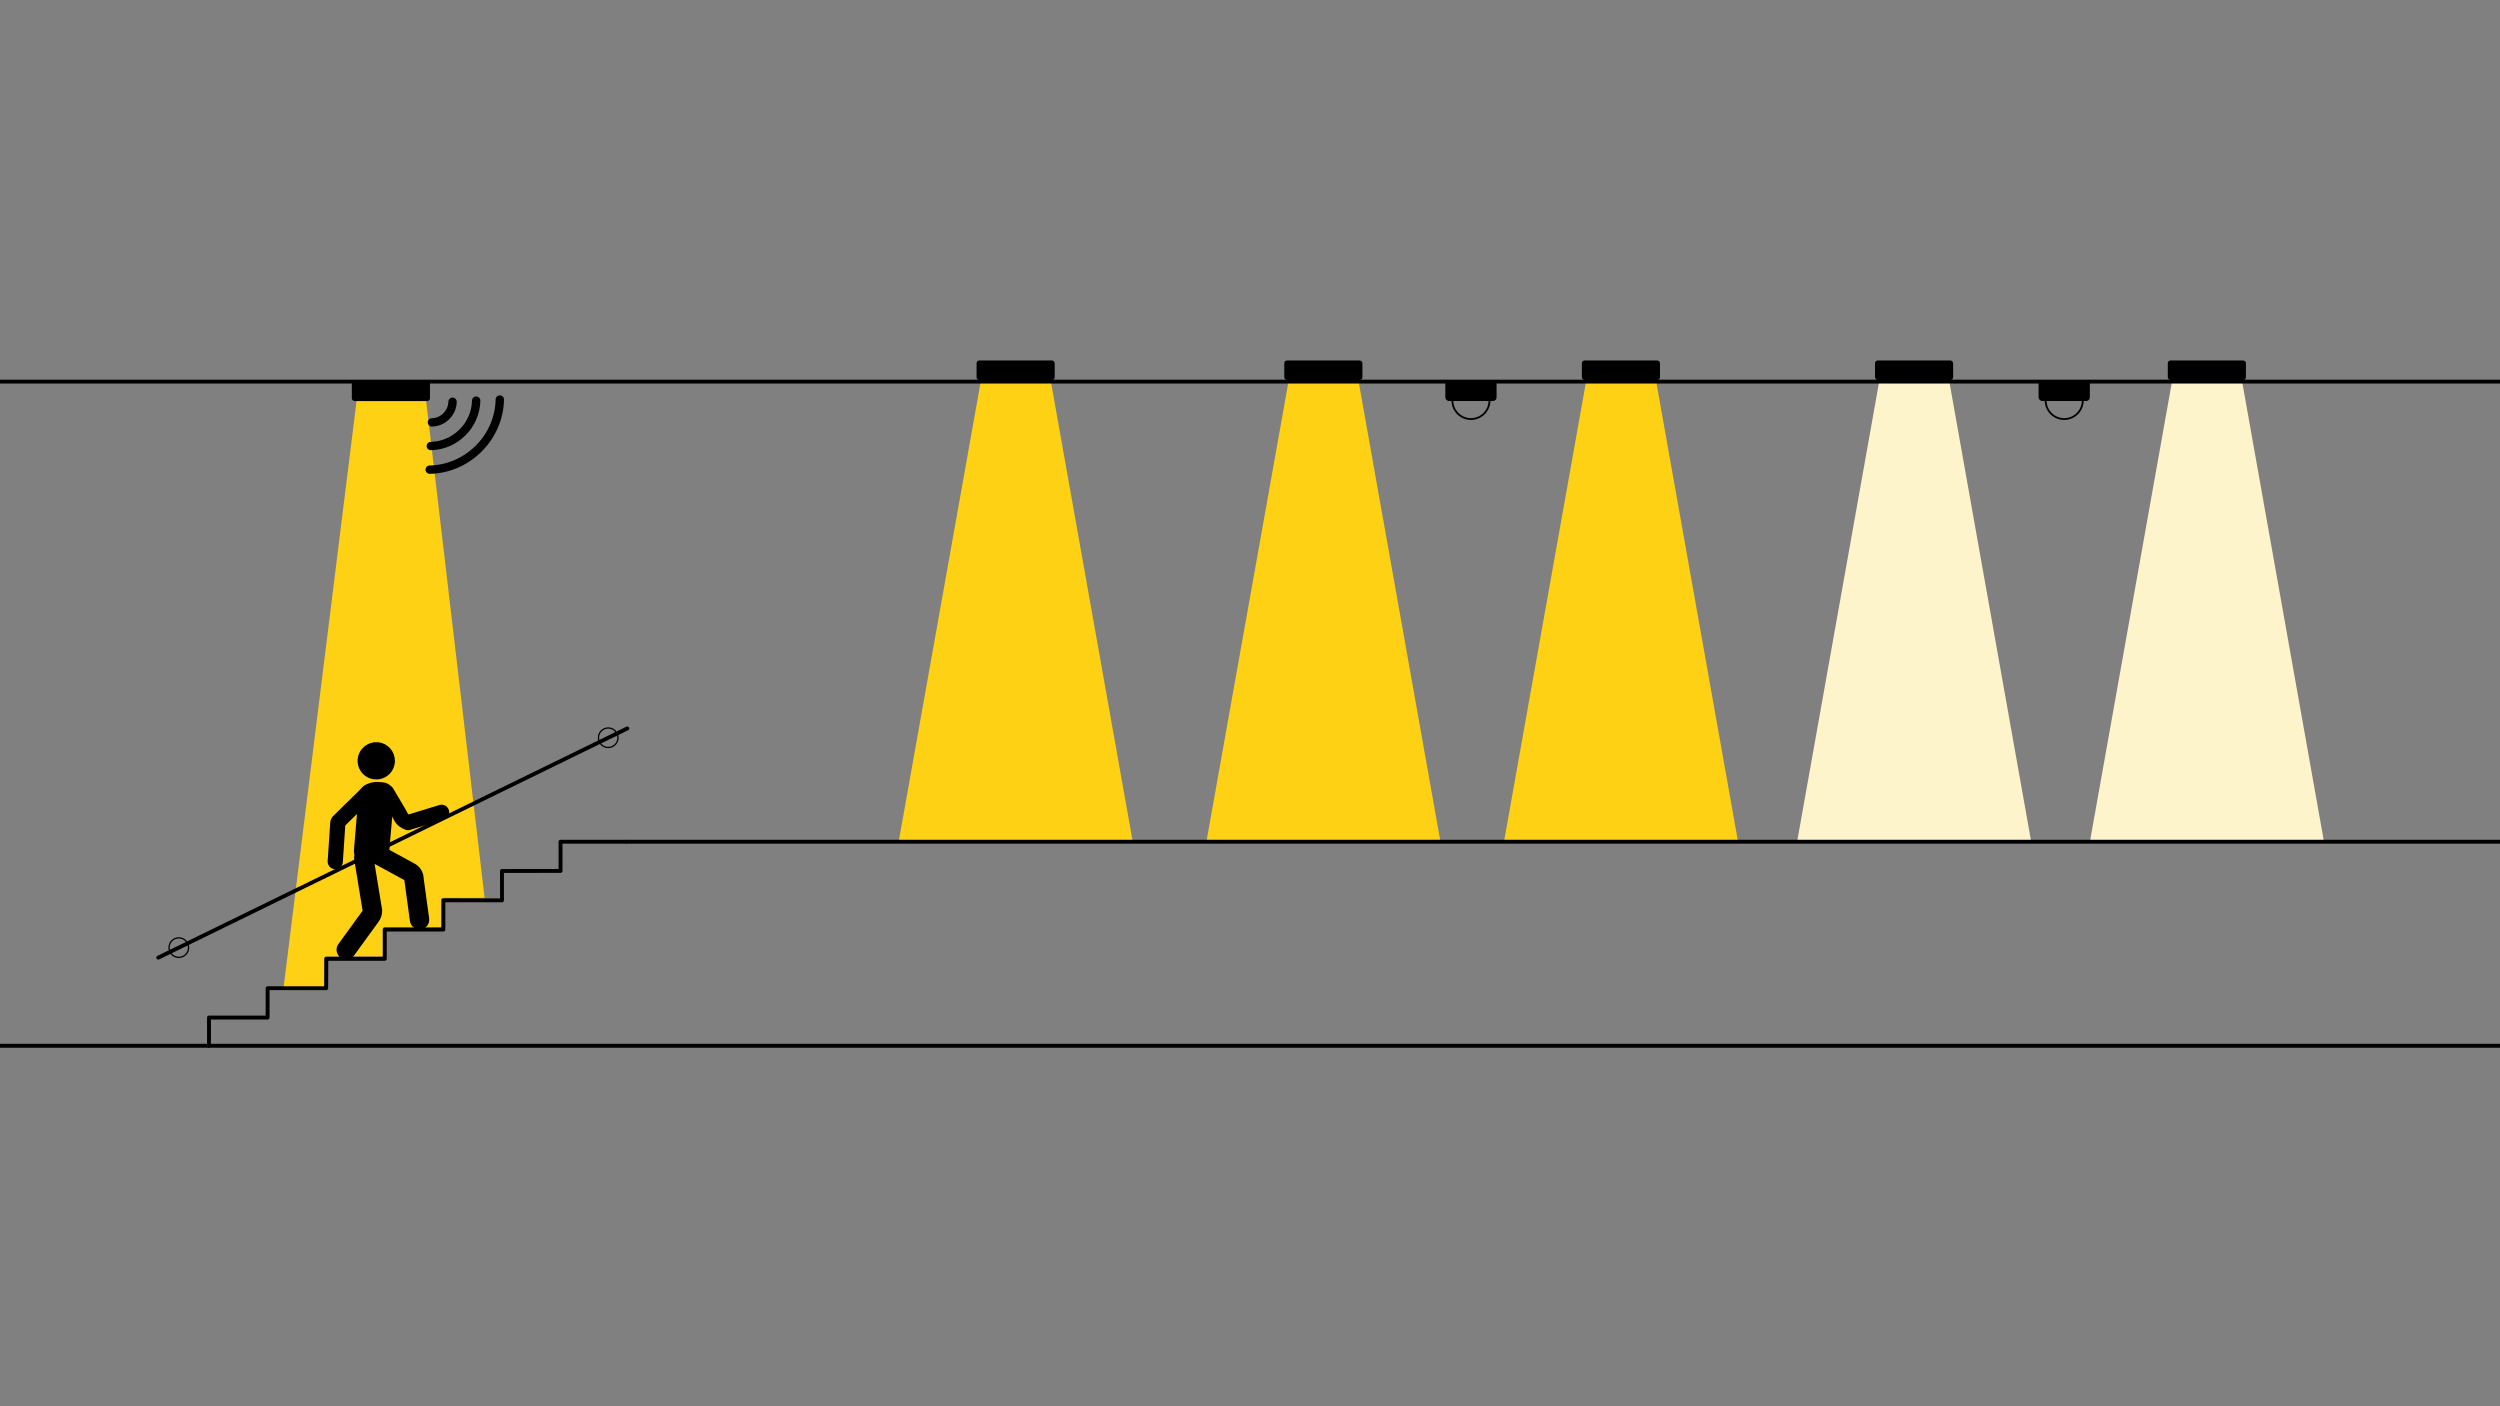 <svg xmlns="http://www.w3.org/2000/svg" id="uuid-5a9b9073-cef6-47e0-847c-80b089b11d5a" viewBox="0 0 1920 1080"><rect x="0" y="0" width="1920" height="1080" fill="#808080" stroke="none"/><defs><style>.uuid-e6941518-b6f7-4b2f-8a9f-8f667f5b4354{fill:#fdf4cb;}.uuid-bd2fa92e-03e7-47c1-b12e-145438757df9,.uuid-65e037ed-c5cc-4889-991a-339fe837cc75,.uuid-289c7b50-ee66-4698-8b52-24f9d908a811,.uuid-792f47b8-e6b6-4312-9baa-72001b81783f,.uuid-d1833d26-8460-4d7c-abad-9a514c5b3484,.uuid-ef6f076c-e69b-4d9b-9dea-1aa5e4839f95{fill:none;stroke:#000;}.uuid-bd2fa92e-03e7-47c1-b12e-145438757df9,.uuid-289c7b50-ee66-4698-8b52-24f9d908a811,.uuid-d1833d26-8460-4d7c-abad-9a514c5b3484,.uuid-ef6f076c-e69b-4d9b-9dea-1aa5e4839f95{stroke-miterlimit:10;}.uuid-65e037ed-c5cc-4889-991a-339fe837cc75{stroke-width:6.42px;}.uuid-65e037ed-c5cc-4889-991a-339fe837cc75,.uuid-792f47b8-e6b6-4312-9baa-72001b81783f{stroke-linejoin:round;}.uuid-65e037ed-c5cc-4889-991a-339fe837cc75,.uuid-792f47b8-e6b6-4312-9baa-72001b81783f,.uuid-ef6f076c-e69b-4d9b-9dea-1aa5e4839f95{stroke-linecap:round;}.uuid-2c315d41-ebc5-44e0-9977-2a607bc20262{fill:#ffd114;}.uuid-289c7b50-ee66-4698-8b52-24f9d908a811,.uuid-792f47b8-e6b6-4312-9baa-72001b81783f,.uuid-ef6f076c-e69b-4d9b-9dea-1aa5e4839f95{stroke-width:3px;}.uuid-d1833d26-8460-4d7c-abad-9a514c5b3484{stroke-width:1.4px;}</style></defs><polygon class="uuid-2c315d41-ebc5-44e0-9977-2a607bc20262" points="753.43 291.84 690 647.45 870.13 647.45 806.87 291.84 753.43 291.84"></polygon><polygon class="uuid-2c315d41-ebc5-44e0-9977-2a607bc20262" points="989.78 291.84 926.34 647.45 1106.47 647.45 1043.22 291.84 989.78 291.84"></polygon><polygon class="uuid-2c315d41-ebc5-44e0-9977-2a607bc20262" points="1218.31 291.84 1154.87 647.45 1335 647.45 1271.74 291.84 1218.31 291.84"></polygon><polygon class="uuid-e6941518-b6f7-4b2f-8a9f-8f667f5b4354" points="1443.43 291.84 1380 647.45 1560.13 647.45 1496.87 291.84 1443.43 291.84"></polygon><polygon class="uuid-e6941518-b6f7-4b2f-8a9f-8f667f5b4354" points="1668.31 291.84 1604.87 647.45 1785 647.45 1721.74 291.84 1668.31 291.84"></polygon><path class="uuid-2c315d41-ebc5-44e0-9977-2a607bc20262" d="m249.01,735.97c0-.83.67-1.5,1.5-1.5h43.41v-20.96c0-.83.67-1.5,1.5-1.5h43.5v-20.96c0-.4.16-.78.44-1.06s.66-.44,1.06-.44h31.76s-44.9-381.54-44.9-381.54h-53.44l-56,450h31.08l.08-22.03Z"></path><polyline class="uuid-792f47b8-e6b6-4312-9baa-72001b81783f" points="480.5 646.45 430.49 646.45 430.51 668.86 385.51 668.93 385.53 691.46 340.51 691.44 340.51 713.9 295.51 713.9 295.51 736.37 250.59 736.37 250.59 742.46 250.51 758.93 205.54 758.93 205.51 781.49 160.51 781.49 160.51 803.13"></polyline><rect x="270.21" y="291.84" width="60" height="16.17" rx="2.09" ry="2.09" transform="translate(600.42 599.84) rotate(180)"></rect><line class="uuid-ef6f076c-e69b-4d9b-9dea-1aa5e4839f95" y1="293.07" x2="1920" y2="293.07"></line><line class="uuid-ef6f076c-e69b-4d9b-9dea-1aa5e4839f95" y1="803.16" x2="1920" y2="803.16"></line><line class="uuid-289c7b50-ee66-4698-8b52-24f9d908a811" x1="480.5" y1="646.45" x2="1920" y2="646.45"></line><circle class="uuid-bd2fa92e-03e7-47c1-b12e-145438757df9" cx="467.12" cy="566.57" r="7.5"></circle><circle class="uuid-bd2fa92e-03e7-47c1-b12e-145438757df9" cx="137.32" cy="727.77" r="7.5"></circle><path d="m122.26,736.8c3.21-1.57,6.42-3.14,9.63-4.71,8.73-4.27,17.47-8.54,26.2-12.81,12.92-6.31,25.84-12.63,38.76-18.94,15.76-7.7,31.53-15.41,47.29-23.11,17.27-8.44,34.54-16.88,51.8-25.32,17.43-8.52,34.86-17.04,52.3-25.56,16.26-7.95,32.51-15.89,48.77-23.84l41.22-20.15c9.88-4.83,19.77-9.66,29.65-14.49,4.68-2.29,9.43-4.48,14.07-6.88.2-.1.41-.2.61-.3,1.73-.85.22-3.44-1.51-2.59-3.21,1.57-6.42,3.14-9.63,4.71l-26.2,12.81c-12.92,6.31-25.84,12.63-38.76,18.94-15.76,7.7-31.53,15.41-47.29,23.11-17.27,8.44-34.54,16.88-51.8,25.32-17.43,8.52-34.86,17.04-52.3,25.56-16.26,7.95-32.51,15.89-48.77,23.84-13.74,6.72-27.48,13.43-41.22,20.15-9.88,4.83-19.77,9.66-29.65,14.49-4.68,2.29-9.43,4.48-14.07,6.88-.2.1-.41.2-.61.3-1.73.85-.22,3.44,1.51,2.59h0Z"></path><g><path class="uuid-65e037ed-c5cc-4889-991a-339fe837cc75" d="m331.72,324.4c8.59-.17,15.67-7.26,15.84-15.84"></path><path class="uuid-65e037ed-c5cc-4889-991a-339fe837cc75" d="m330.86,342.55c18.88-.37,34.48-15.97,34.85-34.85"></path><path class="uuid-65e037ed-c5cc-4889-991a-339fe837cc75" d="m330,360.7c29.18-.57,53.29-24.68,53.86-53.86"></path></g><rect x="750" y="276.84" width="60" height="15" rx="2.09" ry="2.09"></rect><rect x="986.34" y="276.84" width="60" height="15" rx="2.09" ry="2.09"></rect><rect x="1214.87" y="276.84" width="60" height="15" rx="2.09" ry="2.09"></rect><rect x="1440" y="276.84" width="60" height="15" rx="2.09" ry="2.09"></rect><rect x="1664.87" y="276.84" width="60" height="15" rx="2.09" ry="2.09"></rect><g><rect x="1110" y="291.84" width="39.37" height="16.13" rx="2.74" ry="2.74" transform="translate(2259.37 599.8) rotate(-180)"></rect><circle class="uuid-d1833d26-8460-4d7c-abad-9a514c5b3484" cx="1129.69" cy="307.57" r="14.26"></circle></g><g><rect x="1565.63" y="291.84" width="39.37" height="16.13" rx="2.74" ry="2.74" transform="translate(3170.63 599.8) rotate(-180)"></rect><circle class="uuid-d1833d26-8460-4d7c-abad-9a514c5b3484" cx="1585.31" cy="307.57" r="14.26"></circle></g><g><path d="m313.32,637.59c-.85,0-1.69-.19-2.48-.55-5.6-2.62-6.86-4.4-9.3-9.22l-.25-.49-9.25-15.61c-1.64-2.78-.73-6.36,2.05-8,2.78-1.64,6.36-.73,8,2.05l9.34,15.77c.06.11.12.22.18.33l.34.68c.88,1.75,1.21,2.4,1.94,2.92l23.55-7.21c3.09-.94,6.35.79,7.29,3.88.94,3.08-.79,6.35-3.88,7.29l-25.84,7.91c-.56.17-1.13.26-1.71.26Z"></path><path d="m289.1,663.4l-8.26-.05c-5.2-.32-9.31-5.77-9.06-9.9l3.47-41.43c-.07-7.3,6.93-11.58,14.68-11.52l3.99.32c5.2.32,9.12,4.91,8.87,9.03l-4.14,46.65c-.25,4.12-4.35,7.21-9.55,6.9Z"></path><path d="m257.47,667.54c-.13,0-.26,0-.39-.01-3.22-.21-5.65-3-5.44-6.22l2-29.92c.25-2.04,1.24-3.89,2.78-5.24l22.37-21.89c2.31-2.26,6.01-2.22,8.26.09,2.26,2.31,2.22,6-.09,8.26l-21.79,21.32-1.88,28.15c-.21,3.09-2.77,5.45-5.82,5.45Z"></path><path d="m265.91,736.86c-1.52,0-3.05-.46-4.38-1.42-3.33-2.42-4.07-7.08-1.65-10.41l18.6-25.6-6.46-39.38c-.67-4.06,2.09-7.9,6.15-8.56,4.06-.67,7.9,2.09,8.56,6.15l6.76,41.2v.61c0,3.07-.96,6.01-2.77,8.5l-18.78,25.85c-1.46,2.01-3.73,3.07-6.04,3.07Z"></path><path d="m303.27,584.51c.09-7.94-6.23-14.43-14.15-14.51-7.89-.08-14.47,6.37-14.48,14.2-.02,7.95,6.31,14.36,14.24,14.43,7.87.07,14.3-6.24,14.39-14.12Z"></path><path d="m322.2,713.82c-3.67,0-6.87-2.71-7.38-6.45l-4.29-31.44-25.6-13.96c-3.61-1.97-4.95-6.5-2.98-10.11,1.97-3.61,6.5-4.95,10.11-2.98l26.44,14.42c4.12,2.25,6.71,6.47,6.86,11.13l4.22,30.92c.56,4.08-2.3,7.84-6.38,8.39-.34.05-.68.07-1.02.07Zm-10.82-37.42h0,0Z"></path></g></svg>